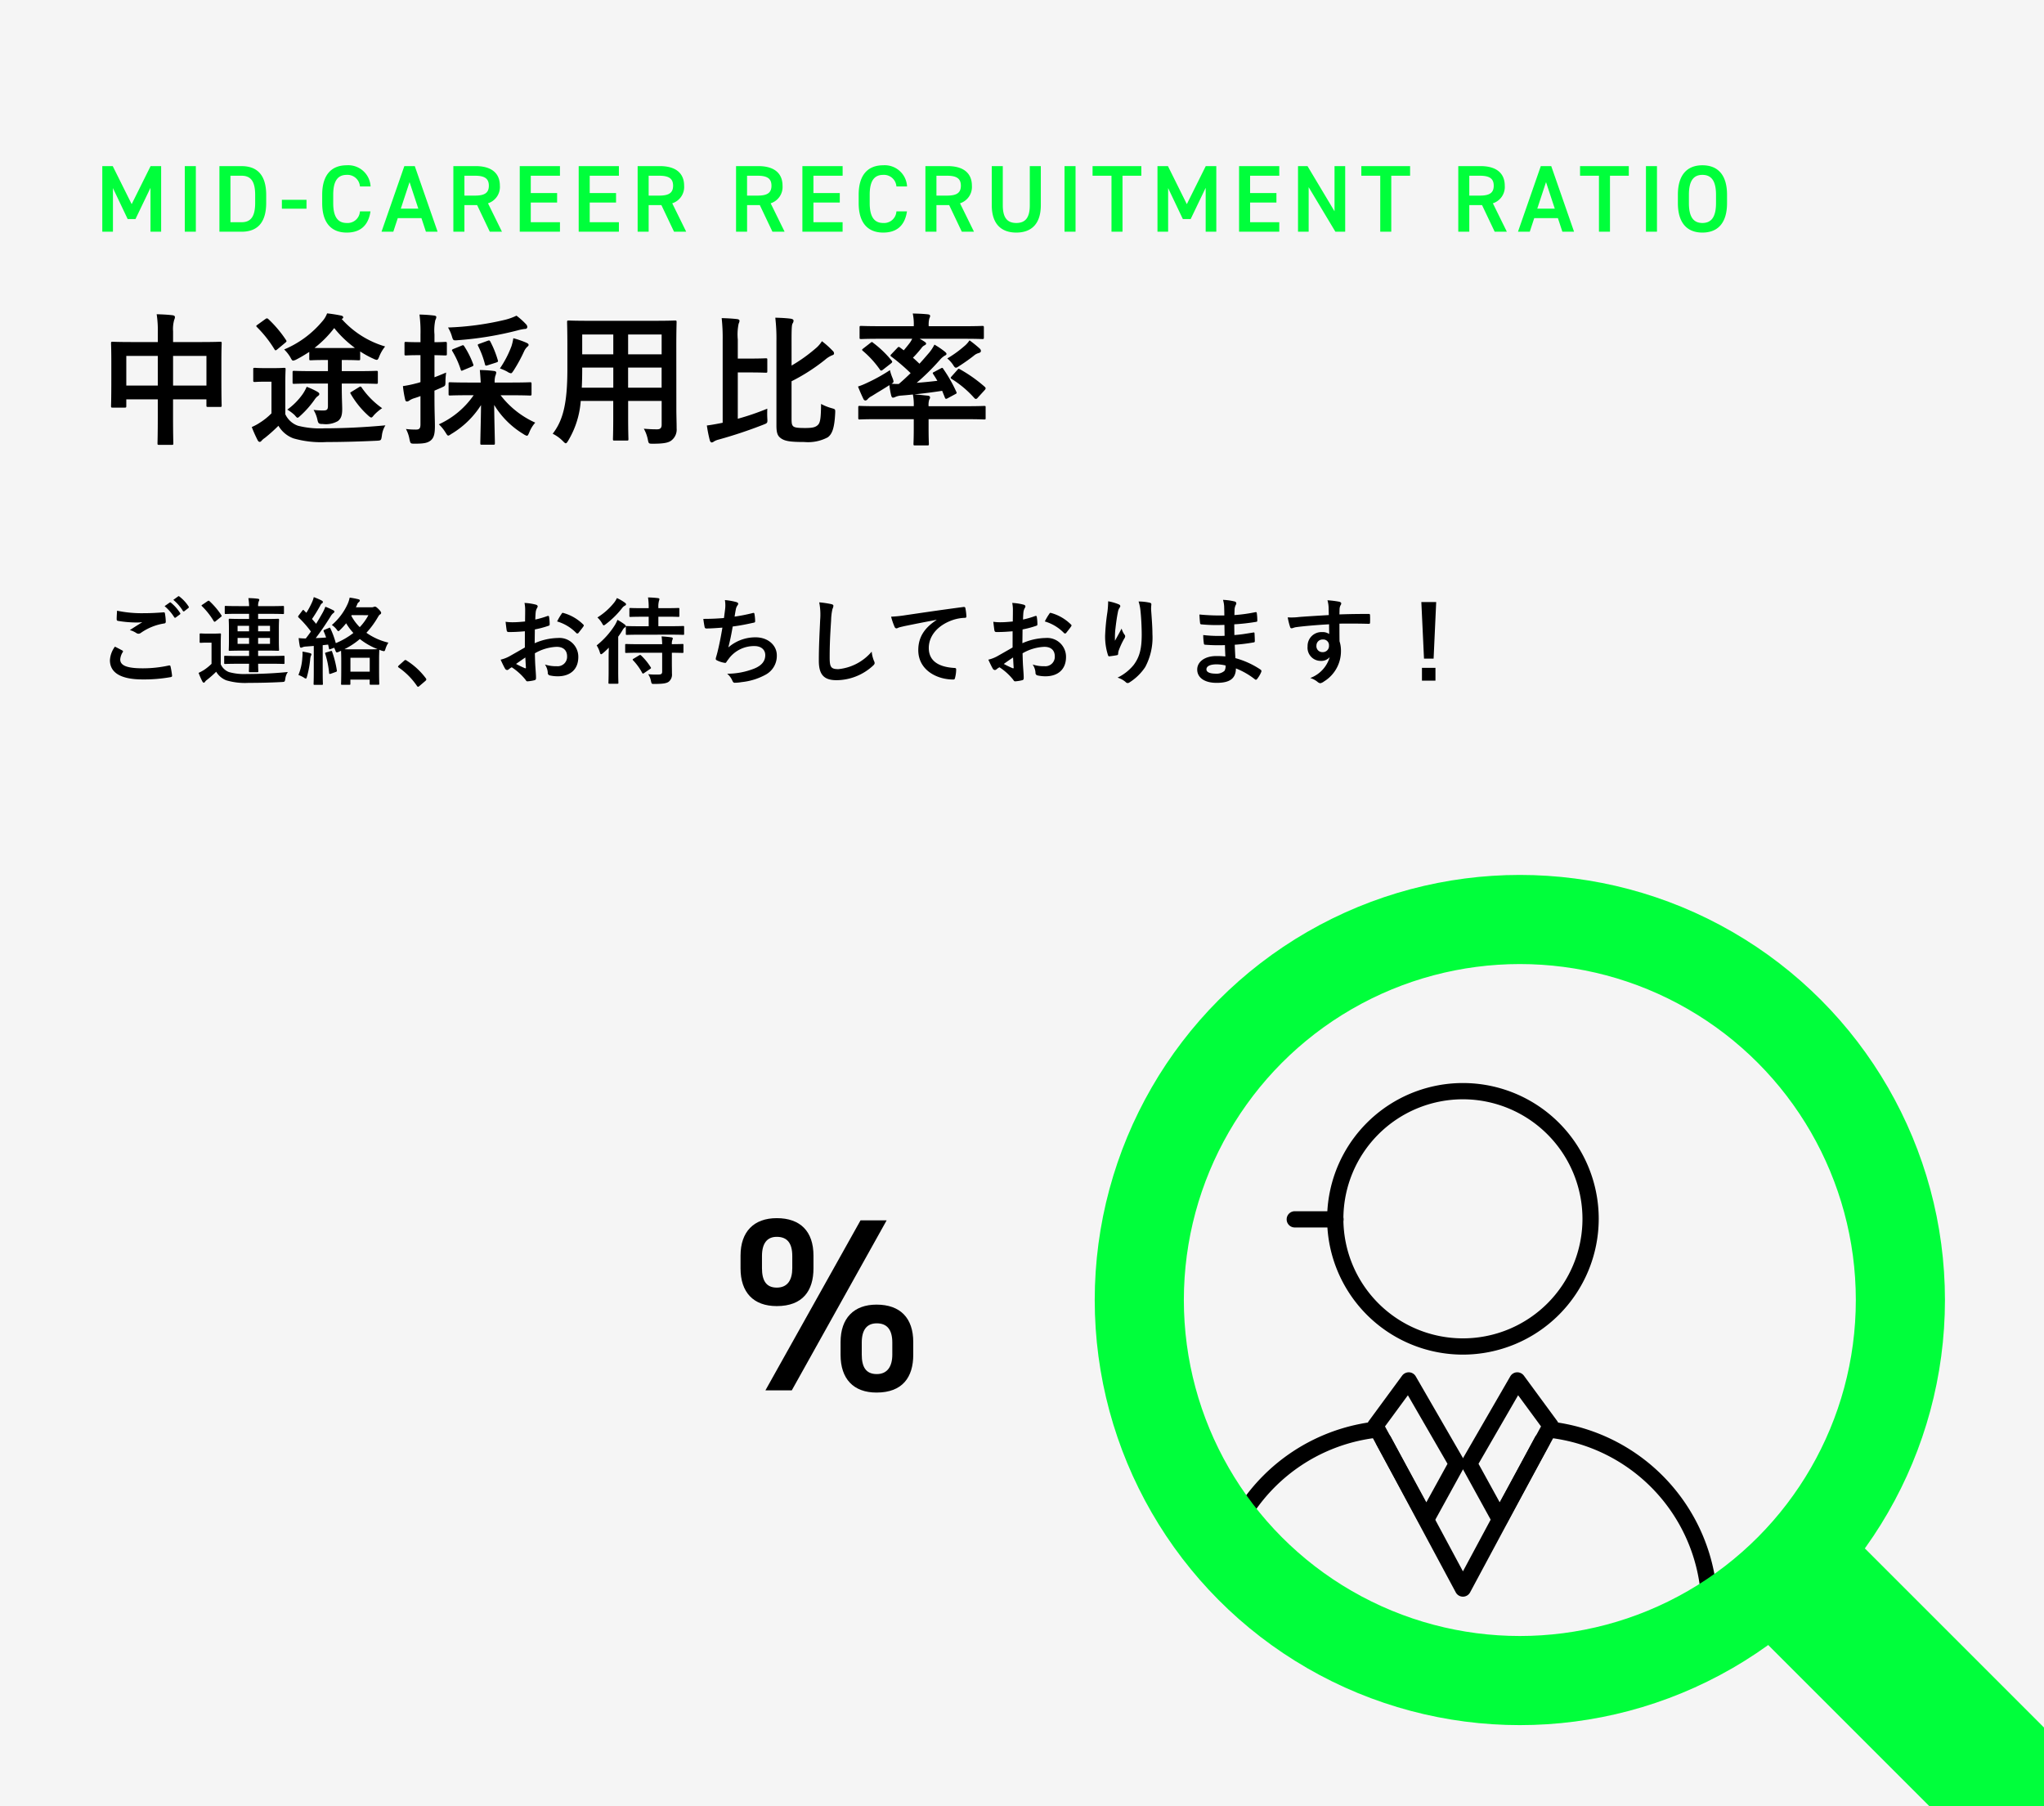 <svg xmlns="http://www.w3.org/2000/svg" xmlns:xlink="http://www.w3.org/1999/xlink" width="344" height="304" viewBox="0 0 344 304">
  <defs>
    <clipPath id="clip-path">
      <path id="Path_111479" data-name="Path 111479" d="M188.471,290.413A63.229,63.229,0,1,0,251.7,227.184a63.229,63.229,0,0,0-63.228,63.229" fill="none"/>
    </clipPath>
    <clipPath id="clip-path-2">
      <path id="Path_111481" data-name="Path 111481" d="M255.584,309.028v44.5A62.91,62.91,0,0,0,290.2,340.576V309.028Z" fill="none"/>
    </clipPath>
    <clipPath id="clip-path-3">
      <path id="Path_111483" data-name="Path 111483" d="M190.523,306.451a63.379,63.379,0,0,0,37.9,42.77v-42.77Z" fill="none"/>
    </clipPath>
    <clipPath id="clip-path-4">
      <rect id="Rectangle_45156" data-name="Rectangle 45156" width="161.178" height="157.5" transform="translate(178.822 218.5)" fill="none"/>
    </clipPath>
  </defs>
  <g id="sp-img4" transform="translate(-16 -2927)">
    <path id="Path_115280" data-name="Path 115280" d="M0,0H344V304H0Z" transform="translate(16 2927)" fill="#f5f5f5"/>
    <path id="Path_122398" data-name="Path 122398" d="M10.56,5.568H6.216c-2.3,0-3.1-.048-3.264-.048-.24,0-.264.024-.264.264,0,.144.048.912.048,3.36v2.472c0,3.84-.048,4.56-.048,4.7,0,.264.024.288.264.288h2.04c.24,0,.264-.024.264-.288v-1.1h5.3v3c0,2.832-.048,4.248-.048,4.392,0,.24.024.264.264.264h2.136c.24,0,.264-.024.264-.264,0-.12-.048-1.584-.048-4.44V15.216h5.616v1.008c0,.24.024.264.264.264h2.04c.24,0,.264-.024.264-.264,0-.144-.048-.84-.048-4.68V8.76c0-2.088.048-2.832.048-2.976,0-.24-.024-.264-.264-.264-.168,0-.96.048-3.264.048H13.128v-1.8a5.713,5.713,0,0,1,.192-1.944,1.092,1.092,0,0,0,.12-.48c0-.168-.192-.264-.408-.288-.816-.1-1.776-.144-2.664-.168A17.98,17.98,0,0,1,10.56,3.96ZM18.744,7.9v4.992H13.128V7.9ZM5.256,7.9h5.3v4.992h-5.3Zm33.936,4.656V16.32c0,.624-.168.768-.84.768a14.454,14.454,0,0,1-1.584-.1,5.386,5.386,0,0,1,.648,1.632c.144.672.24.744.936.744a4.075,4.075,0,0,0,2.52-.5c.5-.408.72-.888.72-2.016,0-.648-.072-1.992-.072-3.552v-.744h2.544c2.3,0,3.12.048,3.264.048.24,0,.264-.024.264-.264V10.68c0-.24-.024-.264-.264-.264-.144,0-.96.048-3.264.048H41.52V8.592h.36c1.728,0,2.3.048,2.448.048.264,0,.288-.024.288-.264V7.152A15.9,15.9,0,0,0,46.9,8.4a1.516,1.516,0,0,0,.5.168c.168,0,.264-.144.432-.576a6.4,6.4,0,0,1,.984-1.68A15.726,15.726,0,0,1,41.5,1.68c.192-.072.264-.144.264-.264s-.1-.24-.288-.288A23.311,23.311,0,0,0,39.048.744a4.043,4.043,0,0,1-.792,1.32,16.874,16.874,0,0,1-6.432,4.752,6.287,6.287,0,0,1,1.032,1.3c.216.408.312.576.48.576a1.65,1.65,0,0,0,.552-.192c.792-.408,1.488-.84,2.16-1.272V8.376c0,.24.024.264.264.264.12,0,.6-.048,2.352-.048h.528v1.872H36.744c-2.3,0-3.1-.048-3.24-.048-.24,0-.264.024-.264.264v1.656c0,.24.024.264.264.264.144,0,.936-.048,3.24-.048ZM38.76,6.576c-.888,0-1.44,0-1.824-.024a18.171,18.171,0,0,0,3.312-3.336,18.3,18.3,0,0,0,3.48,3.336c-.36.024-.96.024-1.848.024ZM32.016,12.5c0-1.488.048-2.184.048-2.328,0-.24-.024-.264-.264-.264-.12,0-.5.048-1.776.048H28.608c-1.248,0-1.584-.048-1.7-.048-.264,0-.288.024-.288.264V12c0,.264.024.288.288.288.12,0,.456-.048,1.7-.048h1.08v5.328a10.624,10.624,0,0,1-1.9,1.536,8.532,8.532,0,0,1-1.416.768,22.087,22.087,0,0,0,.984,2.208c.1.192.216.288.336.288.168,0,.216-.072.312-.168a2.573,2.573,0,0,1,.576-.5,27.847,27.847,0,0,0,2.28-2.04,4.893,4.893,0,0,0,2.5,2.112,16.734,16.734,0,0,0,5.616.624c2.5,0,5.352-.072,8.4-.216.768-.048.768-.048.888-.816a4.114,4.114,0,0,1,.6-1.776c-3.6.336-7.176.5-10.272.5a15.141,15.141,0,0,1-4.44-.432,3.69,3.69,0,0,1-2.136-1.944ZM27.36,2.64c-.264.168-.288.24-.12.408a19.754,19.754,0,0,1,2.952,3.744c.072.12.12.168.192.168s.144-.048.264-.144l1.3-1.08c.288-.24.336-.288.192-.5A19.749,19.749,0,0,0,29.16,1.7c-.168-.144-.264-.168-.5,0ZM43.224,13.9c-.288.168-.336.168-.192.408a14.956,14.956,0,0,0,2.9,3.6c.264.24.432.36.552.36.144,0,.24-.144.48-.432A7.982,7.982,0,0,1,48.312,16.7a13.81,13.81,0,0,1-3.432-3.456c-.144-.216-.192-.24-.48-.072ZM35.616,13.1a7.184,7.184,0,0,1-.672,1.224,11.121,11.121,0,0,1-2.592,2.616,7.37,7.37,0,0,1,1.224.912c.264.312.384.456.5.456s.264-.144.552-.408a16.223,16.223,0,0,0,2.3-2.616,2.573,2.573,0,0,1,.5-.576c.192-.12.312-.24.312-.384,0-.168-.12-.264-.36-.408A12.457,12.457,0,0,0,35.616,13.1Zm28.1,1.416a14.355,14.355,0,0,1-5.856,4.9,6.735,6.735,0,0,1,1.1,1.344c.24.384.336.552.48.552.12,0,.264-.1.5-.264a15.021,15.021,0,0,0,5.016-4.872c-.024,2.472-.12,5.784-.12,6.408,0,.24.024.264.264.264h1.9c.264,0,.288-.024.288-.264,0-.624-.1-3.984-.12-6.432a14.549,14.549,0,0,0,4.92,4.9,1.729,1.729,0,0,0,.576.288c.168,0,.24-.168.408-.552a5.538,5.538,0,0,1,1.008-1.656,15.263,15.263,0,0,1-5.832-4.608h1.68c2.3,0,3.1.048,3.24.048.264,0,.288-.024.288-.264V12.6c0-.24-.024-.264-.288-.264-.144,0-.936.048-3.24.048H67.248a4.01,4.01,0,0,1,.1-1.08,2.466,2.466,0,0,0,.168-.6c0-.12-.12-.24-.36-.264-.816-.1-1.512-.144-2.4-.168.072.84.12,1.512.144,2.112H63c-2.3,0-3.1-.048-3.24-.048-.24,0-.264.024-.264.264v1.7c0,.24.024.264.264.264.144,0,.936-.048,3.24-.048Zm-6.6-.768,1.152-.5c.672-.312.7-.264.7-1.056a11.647,11.647,0,0,1,.12-1.488c-.648.264-1.32.552-1.968.792V7.776c1.248.024,1.656.048,1.8.048.264,0,.288-.024.288-.264V5.832c0-.264-.024-.288-.288-.288-.144,0-.552.048-1.8.048V4.3a8.231,8.231,0,0,1,.144-2.424,1.245,1.245,0,0,0,.168-.528c0-.12-.144-.216-.384-.24-.816-.1-1.56-.144-2.448-.168a23.145,23.145,0,0,1,.168,3.408V5.592H54.5c-1.56,0-2.04-.048-2.184-.048-.216,0-.24.024-.24.288V7.56c0,.24.024.264.24.264.144,0,.624-.048,2.184-.048h.264v4.536a6.1,6.1,0,0,1-.744.216,19.127,19.127,0,0,1-2.208.456,17.69,17.69,0,0,0,.384,2.3q.072.288.288.288a.68.68,0,0,0,.384-.144,2.89,2.89,0,0,1,.864-.408c.312-.1.672-.216,1.032-.36v4.728c0,.7-.168.912-.744.912a12.789,12.789,0,0,1-1.7-.1,5.686,5.686,0,0,1,.6,1.752c.168.72.168.72.912.72,1.512,0,2.112-.12,2.64-.528.528-.432.72-1.056.72-2.4,0-1.176-.072-2.5-.072-4.776ZM70.92,1.128a9.575,9.575,0,0,1-1.944.7A48.049,48.049,0,0,1,59.4,3.12a6.388,6.388,0,0,1,.648,1.464c.216.72.216.744,1.008.672A56.658,56.658,0,0,0,71.136,3.6a7.257,7.257,0,0,1,1.224-.24.339.339,0,0,0,.384-.312.679.679,0,0,0-.216-.48A12.282,12.282,0,0,0,70.92,1.128Zm-2.784,8.88a8.718,8.718,0,0,1,1.248.552,1.437,1.437,0,0,0,.6.264c.144,0,.24-.144.48-.5a25.613,25.613,0,0,0,1.728-3.168,2.452,2.452,0,0,1,.552-.792c.168-.144.216-.168.216-.336,0-.144-.144-.24-.408-.36a15,15,0,0,0-2.16-.744,8.691,8.691,0,0,1-.312,1.344A17.51,17.51,0,0,1,68.136,10.008Zm-7.8-3.288c-.288.12-.336.192-.192.408A14.5,14.5,0,0,1,61.536,10.2c.072.24.144.24.432.1L63.36,9.72c.36-.144.36-.216.264-.456a14.373,14.373,0,0,0-1.488-2.976c-.144-.24-.216-.216-.48-.1ZM64.7,5.856c-.312.1-.336.144-.24.36a15.066,15.066,0,0,1,1.152,3.072c.072.288.144.288.456.192l1.416-.456c.336-.12.384-.168.288-.432a16.7,16.7,0,0,0-1.248-3.1c-.144-.216-.168-.24-.5-.12Zm33.12.312c0-2.5.048-3.792.048-3.936,0-.264-.024-.288-.264-.288-.168,0-.984.048-3.312.048H83.016c-2.3,0-3.144-.048-3.288-.048-.264,0-.288.024-.288.288,0,.144.048,1.44.048,3.936V10.1c0,5.784-.72,8.64-2.472,10.9a6.294,6.294,0,0,1,1.7,1.224c.264.264.384.384.5.384s.24-.144.432-.48a15.09,15.09,0,0,0,2.088-6.648h5.472v2.856c0,2.328-.048,3.384-.048,3.552,0,.24.024.264.264.264H89.5c.24,0,.264-.024.264-.264,0-.144-.048-1.224-.048-3.552V15.48h5.64v3.984c0,.552-.216.792-.768.792-.792,0-1.248-.024-2.232-.1a6.178,6.178,0,0,1,.672,1.824c.144.7.144.7.888.7,1.992,0,2.712-.216,3.168-.624a2.3,2.3,0,0,0,.792-1.944c0-.984-.048-2.208-.048-3.312Zm-8.112,7.08V9.864h5.64v3.384ZM95.352,4.3V7.632h-5.64V4.3Zm-13.44,8.952c.048-.936.072-1.968.072-3.12V9.864h5.232v3.384Zm.072-5.616V4.3h5.232V7.632Zm35.232-2.376c0-2.088.048-2.592.168-2.808a.876.876,0,0,0,.168-.48c0-.192-.192-.288-.48-.336-.768-.1-1.68-.144-2.592-.168a30.192,30.192,0,0,1,.192,3.96V19.656c0,1.392.288,1.776.792,2.136.672.456,1.56.6,3.912.6a7.044,7.044,0,0,0,3.936-.792c.744-.552,1.128-1.56,1.248-4.08.024-.648.024-.648-.576-.816a8.507,8.507,0,0,1-1.8-.72c-.024,2.328-.12,3.168-.552,3.552-.408.384-.912.5-2.136.5-1.248,0-1.7-.072-1.968-.264-.264-.24-.312-.48-.312-1.416V12.168a32.108,32.108,0,0,0,5.616-3.6,4.469,4.469,0,0,1,1.2-.768c.192-.048.336-.144.336-.312a.572.572,0,0,0-.216-.432,14.961,14.961,0,0,0-1.824-1.632,4.919,4.919,0,0,1-1.1,1.248,26.764,26.764,0,0,1-4.008,2.856Zm-9.048,5.424h1.872c2.04,0,2.688.048,2.832.048.24,0,.264-.024.264-.264V8.544c0-.216-.024-.24-.264-.24-.144,0-.792.048-2.832.048h-1.872V5.136a8.927,8.927,0,0,1,.144-2.664,1.125,1.125,0,0,0,.144-.5c0-.12-.144-.24-.384-.264-.816-.1-1.752-.144-2.616-.168a30.244,30.244,0,0,1,.168,3.648V19.152l-.5.1c-.768.144-1.392.264-2.16.36a22.261,22.261,0,0,0,.5,2.52c.072.192.168.336.312.336a.679.679,0,0,0,.384-.168,2.83,2.83,0,0,1,.768-.312,77.5,77.5,0,0,0,7.56-2.52c.672-.264.7-.264.648-1.08-.024-.5-.024-1.08,0-1.608a43.825,43.825,0,0,1-4.968,1.7ZM137.52,5.016a4.8,4.8,0,0,1-.36.624c-.336.456-.7.888-1.056,1.32l-.648-.48c-.192-.144-.264-.12-.48.12l-.984,1.032c-.1.1-.12.144-.12.216,0,.048.048.12.168.192a33.819,33.819,0,0,1,3.216,2.76c-.648.624-1.3,1.248-1.992,1.824-.432.024-.816-.024-1.224-.024.24-.168.336-.24.336-.408a2.521,2.521,0,0,0-.168-.576,7.616,7.616,0,0,1-.432-1.32,29,29,0,0,1-3.792,2.112,12.7,12.7,0,0,1-1.584.648c.264.672.624,1.512.936,2.136a.368.368,0,0,0,.336.216.569.569,0,0,0,.36-.24,2.323,2.323,0,0,1,.72-.528c1.056-.672,1.992-1.2,2.928-1.824a13.007,13.007,0,0,0,.312,1.776c.072.216.144.336.288.336a.89.89,0,0,0,.36-.1,2.977,2.977,0,0,1,.864-.24c.72-.048,1.416-.12,2.136-.192a9.019,9.019,0,0,1,.144,1.968h-6.1c-2.136,0-2.856-.048-3-.048-.216,0-.24.024-.24.264v1.752c0,.24.024.264.24.264.144,0,.864-.048,3-.048h6.1V20.16c0,1.632-.048,2.4-.048,2.544,0,.24.024.264.264.264h2.064c.24,0,.264-.024.264-.264,0-.144-.048-.912-.048-2.544V18.552h6.36c2.136,0,2.856.048,3,.048.24,0,.24-.024.24-.264V16.584c0-.24,0-.264-.24-.264-.144,0-.864.048-3,.048h-6.36a2.993,2.993,0,0,1,.1-1.08c.1-.192.144-.24.144-.408s-.144-.264-.36-.288c-.768-.072-1.512-.168-2.3-.216,1.464-.144,2.976-.336,4.7-.6l.432,1.08c.1.288.192.336.456.192l1.3-.7c.288-.144.288-.192.192-.408a23.816,23.816,0,0,0-2.184-3.84c-.12-.192-.144-.24-.384-.12l-1.128.6c-.312.144-.312.192-.192.384.24.36.48.744.7,1.128-1.248.144-2.4.264-3.48.336a38.74,38.74,0,0,0,3.864-3.816,3.53,3.53,0,0,1,.84-.744c.168-.072.312-.168.312-.288s-.048-.192-.264-.384A13.831,13.831,0,0,0,141.264,6a7.222,7.222,0,0,1-.936,1.416c-.48.552-1.008,1.176-1.584,1.8-.336-.312-.7-.672-1.1-1.008A18.119,18.119,0,0,0,139.1,6.552a1.307,1.307,0,0,1,.5-.432c.144-.072.264-.168.264-.264,0-.144-.072-.216-.288-.36-.24-.168-.5-.312-.792-.48h7.464c2.184,0,2.9.048,3.048.048.264,0,.288-.024.288-.264V3.144c0-.264-.024-.288-.288-.288-.144,0-.864.048-3.048.048H140.3a4.419,4.419,0,0,1,.1-1.3,1.3,1.3,0,0,0,.144-.432c0-.144-.144-.24-.36-.264-.864-.1-1.68-.12-2.568-.144a8.7,8.7,0,0,1,.168,2.136H132c-2.184,0-2.9-.048-3.072-.048-.24,0-.264.024-.264.288V4.8c0,.24.024.264.264.264.168,0,.888-.048,3.072-.048Zm6.648,6.312c-.1.12-.168.192-.168.264s.072.12.168.192a17.282,17.282,0,0,1,3.792,3.192c.12.12.192.168.264.168a.413.413,0,0,0,.312-.192l1.224-1.344a.41.41,0,0,0,.12-.264c0-.072-.048-.12-.12-.216a24.228,24.228,0,0,0-4.2-2.976c-.216-.12-.264-.12-.432.1Zm3-6.048a4.245,4.245,0,0,1-.912,1.008,18.921,18.921,0,0,1-2.832,2.04,5.146,5.146,0,0,1,.96,1.056c.216.36.336.5.5.5.144,0,.312-.12.6-.312.864-.552,1.7-1.152,2.4-1.7a2.082,2.082,0,0,1,.84-.456c.216-.048.36-.192.36-.312a.536.536,0,0,0-.192-.432A19.9,19.9,0,0,0,147.168,5.28Zm-17.88,1.368c-.24.192-.264.24-.072.408a16.279,16.279,0,0,1,2.9,3.192c.12.168.24.168.48-.024l1.32-1.032c.288-.216.288-.312.144-.5a17.509,17.509,0,0,0-3.12-3c-.168-.168-.216-.168-.456.024Z" transform="translate(32 2979)"/>
    <path id="Path_122397" data-name="Path 122397" d="M2.976-11.04H1.216V0H3.008V-7.344l2.48,5.216H6.8L9.328-7.392V0H11.12V-11.04H9.344L6.16-4.64Zm13.984,0H15.1V0H16.96ZM24.656,0C27.136,0,28.8-1.328,28.8-4.864V-6.176c0-3.536-1.664-4.864-4.144-4.864H20.928V0Zm0-1.6H22.784V-9.424h1.872c1.584,0,2.288.976,2.288,3.248v1.312C26.944-2.592,26.24-1.6,24.656-1.6ZM31.44-3.872h4.144v-1.5H31.44ZM46.368-7.616a3.762,3.762,0,0,0-4.016-3.568c-2.464,0-4.128,1.488-4.128,4.96v1.408c0,3.472,1.664,4.96,4.128,4.96,2.192,0,3.632-1.088,4-3.568H44.576a2.073,2.073,0,0,1-2.224,1.952c-1.472,0-2.272-.992-2.272-3.344V-6.224c0-2.384.8-3.344,2.272-3.344a2.1,2.1,0,0,1,2.224,1.952ZM50.192,0l.752-2.288h3.984L55.68,0h1.968l-3.84-11.04h-1.76L48.208,0Zm2.736-8.352L54.4-3.888H51.456ZM68.48,0,66.128-4.784a2.883,2.883,0,0,0,2-2.96c0-2.192-1.52-3.3-4.064-3.3H60.3V0H62.16V-4.48H64.3L66.432,0ZM62.16-6.08V-9.424h1.776c1.568,0,2.336.432,2.336,1.68S65.5-6.08,63.936-6.08Zm9.312-4.96V0H78.24V-1.6H73.328V-4.912H77.76v-1.6H73.328V-9.424H78.24V-11.04Zm9.92,0V0H88.16V-1.6H83.248V-4.912H87.68v-1.6H83.248V-9.424H88.16V-11.04ZM99.488,0,97.136-4.784a2.883,2.883,0,0,0,2-2.96c0-2.192-1.52-3.3-4.064-3.3h-3.76V0h1.856V-4.48h2.144L97.44,0Zm-6.32-6.08V-9.424h1.776c1.568,0,2.336.432,2.336,1.68S96.512-6.08,94.944-6.08ZM116.048,0,113.7-4.784a2.883,2.883,0,0,0,2-2.96c0-2.192-1.52-3.3-4.064-3.3h-3.76V0h1.856V-4.48h2.144L114,0Zm-6.32-6.08V-9.424H111.5c1.568,0,2.336.432,2.336,1.68S113.072-6.08,111.5-6.08Zm9.312-4.96V0h6.768V-1.6H120.9V-4.912h4.432v-1.6H120.9V-9.424h4.912V-11.04Zm17.616,3.424a3.762,3.762,0,0,0-4.016-3.568c-2.464,0-4.128,1.488-4.128,4.96v1.408c0,3.472,1.664,4.96,4.128,4.96,2.192,0,3.632-1.088,4-3.568h-1.776a2.073,2.073,0,0,1-2.224,1.952c-1.472,0-2.272-.992-2.272-3.344V-6.224c0-2.384.8-3.344,2.272-3.344a2.1,2.1,0,0,1,2.224,1.952ZM147.92,0l-2.352-4.784a2.883,2.883,0,0,0,2-2.96c0-2.192-1.52-3.3-4.064-3.3h-3.76V0H141.6V-4.48h2.144L145.872,0ZM141.6-6.08V-9.424h1.776c1.568,0,2.336.432,2.336,1.68s-.768,1.664-2.336,1.664Zm15.712-4.96v6.576c0,2.112-.752,2.992-2.272,2.992s-2.272-.88-2.272-2.992V-11.04h-1.856v6.576c0,3.248,1.68,4.608,4.128,4.608s4.128-1.36,4.128-4.624v-6.56Zm7.7,0h-1.856V0h1.856Zm2.864,0v1.616h3.184V0h1.856V-9.424h3.168V-11.04Zm12.688,0H178.8V0h1.792V-7.344l2.48,5.216h1.312l2.528-5.264V0H188.7V-11.04h-1.776l-3.184,6.4Zm11.968,0V0H199.3V-1.6h-4.912V-4.912h4.432v-1.6h-4.432V-9.424H199.3V-11.04Zm16.064,0v7.6l-4.544-7.6h-1.6V0h1.792V-7.5l4.5,7.5h1.648V-11.04Zm4.512,0v1.616h3.184V0h1.856V-9.424h3.168V-11.04ZM237.6,0l-2.352-4.784a2.883,2.883,0,0,0,2-2.96c0-2.192-1.52-3.3-4.064-3.3h-3.76V0h1.856V-4.48h2.144L235.552,0Zm-6.32-6.08V-9.424h1.776c1.568,0,2.336.432,2.336,1.68s-.768,1.664-2.336,1.664ZM241.456,0l.752-2.288h3.984L246.944,0h1.968l-3.84-11.04h-1.76L239.472,0Zm2.736-8.352,1.472,4.464H242.72Zm5.728-2.688v1.616H253.1V0h1.856V-9.424h3.168V-11.04Zm12.944,0h-1.856V0h1.856Zm11.792,6.224V-6.224c0-3.472-1.664-4.96-4.144-4.96-2.464,0-4.128,1.488-4.128,4.96v1.408c0,3.472,1.664,4.96,4.128,4.96C272.992.144,274.656-1.344,274.656-4.816ZM268.24-6.224c0-2.384.8-3.344,2.272-3.344s2.288.96,2.288,3.344v1.408c0,2.384-.816,3.344-2.288,3.344s-2.272-.96-2.272-3.344Z" transform="translate(32 2966)" fill="#00ff3b"/>
    <path id="Path_122396" data-name="Path 122396" d="M3.344-5.168A4.222,4.222,0,0,0,2.5-2.88C2.5-.8,4.3.352,8,.352a25.4,25.4,0,0,0,4.688-.384c.192-.032.288-.1.272-.24A13.378,13.378,0,0,0,12.7-1.84c-.032-.144-.112-.192-.336-.144a20.355,20.355,0,0,1-4.336.464c-2.752,0-3.792-.5-3.792-1.5A2.629,2.629,0,0,1,4.656-4.24c.08-.128.064-.208-.08-.288C4.16-4.752,3.76-4.96,3.344-5.168ZM3.7-11.216c-.032.576-.064,1.04-.064,1.424,0,.192.064.256.208.288a19.145,19.145,0,0,0,2.944.272A9.77,9.77,0,0,0,7.952-9.28c-.56.336-1.264.784-2.1,1.328a3.823,3.823,0,0,1,1.12.512.672.672,0,0,0,.336.1.682.682,0,0,0,.4-.144,9.322,9.322,0,0,1,3.92-1.584c.192-.016.272-.112.272-.336a9.339,9.339,0,0,0-.144-1.36c-.016-.128-.08-.192-.24-.176-1.024.08-2.16.144-3.328.144A20.185,20.185,0,0,1,3.7-11.216Zm8-.768a7.939,7.939,0,0,1,1.616,1.856.167.167,0,0,0,.272.048l.672-.5a.161.161,0,0,0,.048-.256,7.364,7.364,0,0,0-1.52-1.712c-.1-.08-.16-.1-.24-.032Zm1.472-1.056a7.569,7.569,0,0,1,1.6,1.84.164.164,0,0,0,.272.048l.64-.5a.185.185,0,0,0,.048-.288,6.682,6.682,0,0,0-1.52-1.648c-.1-.08-.144-.1-.24-.032ZM25.92-2.288c-.016.832-.032,1.168-.032,1.248,0,.144.032.176.176.176H27.3c.144,0,.176-.032.176-.176,0-.08-.032-.416-.032-1.248H29.5c1.568,0,2.112.032,2.208.032.16,0,.176-.016.176-.176V-3.456c0-.16-.016-.176-.176-.176-.1,0-.64.032-2.208.032H27.44v-.9h1.248c1.472,0,1.984.032,2.1.032.16,0,.176-.016.176-.176,0-.1-.032-.5-.032-1.44V-8.224c0-.944.032-1.344.032-1.44,0-.176-.016-.192-.176-.192-.112,0-.624.032-2.1.032H27.44v-.864h1.984c1.552,0,2.1.032,2.192.032.16,0,.176-.016.176-.176V-11.84c0-.16-.016-.176-.176-.176-.1,0-.64.032-2.192.032H27.44a2.032,2.032,0,0,1,.1-.784.863.863,0,0,0,.1-.288c0-.1-.1-.16-.256-.176a12.576,12.576,0,0,0-1.584-.1,9.352,9.352,0,0,1,.128,1.344H24.176c-1.552,0-2.08-.032-2.176-.032-.16,0-.176.016-.176.176v1.008c0,.16.016.176.176.176.1,0,.624-.032,2.176-.032H25.92v.864H24.768c-1.472,0-2-.032-2.112-.032-.144,0-.16.016-.16.192,0,.1.032.5.032,1.44V-6.08c0,.944-.032,1.344-.032,1.44,0,.16.016.176.16.176.112,0,.64-.032,2.112-.032H25.92v.9H24.112c-1.552,0-2.1-.032-2.192-.032-.176,0-.192.016-.192.176v1.024c0,.16.016.176.192.176.1,0,.64-.032,2.192-.032Zm3.52-3.344h-2V-6.64h2Zm-5.456,0V-6.64H25.92v1.008Zm5.456-3.04v.928h-2v-.928Zm-5.456.928v-.928H25.92v.928Zm-2.832,2.08c0-.992.032-1.456.032-1.552,0-.16-.016-.176-.176-.176-.08,0-.336.032-1.168.032h-.912c-.832,0-1.056-.032-1.136-.032-.176,0-.192.016-.192.176V-6c0,.176.016.192.192.192.08,0,.3-.032,1.136-.032H19.6v3.568a8.736,8.736,0,0,1-1.232,1.008,8.379,8.379,0,0,1-.944.512A12.5,12.5,0,0,0,18.048.672c.064.112.144.224.24.224a.266.266,0,0,0,.224-.16A1.428,1.428,0,0,1,18.864.4a17.84,17.84,0,0,0,1.52-1.344A3.407,3.407,0,0,0,22.08.5a11.075,11.075,0,0,0,3.744.432c1.616,0,3.536-.032,5.6-.144.512-.032.5-.032.592-.544A2.485,2.485,0,0,1,32.448-.9c-2.384.24-4.816.336-6.88.336a9.539,9.539,0,0,1-3.024-.32,2.484,2.484,0,0,1-1.392-1.312ZM18.08-12.24c-.192.112-.208.16-.08.272a12.443,12.443,0,0,1,1.968,2.5c.048.08.1.112.144.112a.352.352,0,0,0,.192-.1l.864-.7c.16-.128.176-.16.1-.288a12.806,12.806,0,0,0-2.016-2.384c-.112-.1-.16-.1-.336.016ZM38.64-8.016c-.192.08-.224.128-.16.272.144.336.288.688.4,1.04-.592.048-1.168.08-1.744.1.768-.992,1.616-2.24,2.464-3.584a2.09,2.09,0,0,1,.5-.624c.128-.08.176-.144.176-.256,0-.1-.048-.144-.192-.224a11.127,11.127,0,0,0-1.328-.592A7.143,7.143,0,0,1,38.3-10.88q-.528.936-1.1,1.872c-.224-.288-.464-.544-.688-.816A25.678,25.678,0,0,0,37.9-12.08a.87.87,0,0,1,.3-.384.247.247,0,0,0,.144-.208c0-.1-.064-.176-.208-.256a11.414,11.414,0,0,0-1.328-.576,4.422,4.422,0,0,1-.288.848,13.693,13.693,0,0,1-.96,1.792c-.128-.128-.272-.256-.4-.4-.112-.128-.16-.112-.288.048l-.592.784c-.064.1-.112.144-.112.208a.216.216,0,0,0,.08.144,18.217,18.217,0,0,1,2.08,2.368c-.272.384-.56.784-.864,1.168a10.606,10.606,0,0,1-1.2-.064c.048.512.112.944.192,1.36.032.16.1.256.192.256a.452.452,0,0,0,.24-.064,1.652,1.652,0,0,1,.608-.128l1.312-.1v4.272c0,1.472-.032,2-.032,2.1,0,.16.016.176.176.176h1.216c.16,0,.176-.016.176-.176,0-.08-.032-.624-.032-2.1v-4.4l.912-.1.144.64c.016.192.048.192.272.112l.608-.224.16.368c.112.3.16.416.288.416a.922.922,0,0,0,.352-.112l.352-.16c0,.208.032.688.032,1.664v1.232c0,2.192-.032,2.56-.032,2.656,0,.16.016.176.176.176h1.2c.176,0,.192-.016.192-.176v-.7h3.248v.688c0,.16.016.176.192.176h1.232c.176,0,.192-.016.192-.176,0-.08-.032-.448-.032-2.64V-2.992c0-1.04.032-1.472.032-1.584V-4.64a3.692,3.692,0,0,0,.448.16c.448.128.464.128.608-.352a4.225,4.225,0,0,1,.48-1.008A10.651,10.651,0,0,1,45.664-7.5a14.821,14.821,0,0,0,1.92-2.608c.192-.32.256-.416.384-.48a.289.289,0,0,0,.176-.272c0-.128-.128-.32-.464-.656-.352-.336-.448-.384-.592-.384a.426.426,0,0,0-.192.048.989.989,0,0,1-.416.064H43.888c.08-.144.144-.288.208-.432a.78.78,0,0,1,.3-.448.383.383,0,0,0,.16-.256c0-.1-.048-.16-.208-.208a12.647,12.647,0,0,0-1.5-.288,5.214,5.214,0,0,1-.3.976,10.16,10.16,0,0,1-2.7,3.632,3.524,3.524,0,0,1,.768.7c.16.224.24.336.336.336.064,0,.16-.08.32-.24A10.669,10.669,0,0,0,42.256-9.1a9.841,9.841,0,0,0,1.216,1.632,12.6,12.6,0,0,1-2.96,1.712,14.235,14.235,0,0,0-.9-2.464c-.064-.16-.08-.176-.24-.1ZM42.976-3.3h3.248V-.96H42.976ZM43.36-4.72c-.688,0-1.12,0-1.392-.016A12.779,12.779,0,0,0,44.56-6.448a11.656,11.656,0,0,0,2.976,1.7c-.192.016-.656.032-1.664.032ZM46-10.464a9.064,9.064,0,0,1-1.456,2.016,7.873,7.873,0,0,1-1.424-1.92l.064-.1ZM34.224-.4a5.467,5.467,0,0,1,.88.416.994.994,0,0,0,.368.192c.1,0,.128-.128.208-.384a16.817,16.817,0,0,0,.528-2.88,2.074,2.074,0,0,1,.128-.592.431.431,0,0,0,.08-.24c0-.064-.08-.144-.256-.192-.288-.08-.768-.176-1.248-.256a7.149,7.149,0,0,1-.032,1.024A8.947,8.947,0,0,1,34.224-.4ZM38.9-4.192c-.192.064-.208.08-.16.24A15.551,15.551,0,0,1,39.392-.72c.016.16.048.176.288.112l.8-.288c.224-.08.24-.128.208-.288A17.07,17.07,0,0,0,39.9-4.3c-.048-.16-.08-.176-.272-.112ZM51.1-1.984c-.08.1-.112.144-.112.192s.048.1.144.16A11.946,11.946,0,0,1,54.16,1.424c.08.128.144.16.224.16.048,0,.112-.048.224-.144l.976-.832c.128-.112.16-.176.16-.256,0-.064-.016-.112-.112-.24a11.913,11.913,0,0,0-3.184-2.928.323.323,0,0,0-.208-.1.342.342,0,0,0-.24.128Zm21.232-3.04c-1.168.672-1.92,1.1-2.608,1.488a5.908,5.908,0,0,1-1.472.56c.24.528.56,1.2.736,1.488a.449.449,0,0,0,.352.256.4.4,0,0,0,.272-.112,2.9,2.9,0,0,1,.512-.352A9.838,9.838,0,0,1,72.4.352c.144.208.208.336.384.32A6.5,6.5,0,0,0,73.968.48c.272-.064.24-.3.24-.528,0-.368-.08-1.376-.128-2.08-.032-.7-.048-1.248-.064-1.92A7.913,7.913,0,0,1,77.68-5.136c1.12,0,1.76.576,1.76,1.616a1.588,1.588,0,0,1-1.728,1.648,5.968,5.968,0,0,1-2-.288,2.8,2.8,0,0,1,.48,1.36.429.429,0,0,0,.352.48,6.2,6.2,0,0,0,1.312.144c2.16,0,3.472-1.2,3.472-3.248a3.167,3.167,0,0,0-3.408-3.2,10.1,10.1,0,0,0-3.936.88C74-6.512,74-7.3,74.016-8.064A16.308,16.308,0,0,0,76.3-8.672c.16-.048.208-.1.208-.256a8.042,8.042,0,0,0-.1-1.248c-.016-.16-.128-.192-.272-.144a15.69,15.69,0,0,1-2.048.592c.016-.512.032-.912.08-1.328a1.958,1.958,0,0,1,.224-.624.567.567,0,0,0,.1-.256c0-.144-.128-.256-.32-.3a9.068,9.068,0,0,0-1.9-.288,5.915,5.915,0,0,1,.112,1.3c0,.688-.016,1.3-.016,1.824-.672.064-1.36.128-2.032.128a8.174,8.174,0,0,1-1.248-.08c.064.56.128,1.088.176,1.392.032.24.112.336.384.336,1.072,0,1.888-.064,2.688-.128Zm.08,1.68c.032.528.064,1.264.1,1.68.016.144-.032.16-.16.128a16.408,16.408,0,0,1-1.5-.72C71.424-2.672,71.968-3.04,72.416-3.344ZM77.76-9.408A7.386,7.386,0,0,1,81.008-7.44c.048.08.272.064.32,0,.24-.32.656-.816.864-1.136a.415.415,0,0,0,.064-.16c0-.048-.032-.1-.1-.16a7.606,7.606,0,0,0-3.392-1.952c-.112-.032-.16.016-.272.192A9.816,9.816,0,0,0,77.76-9.408ZM96.784-7.184c1.552,0,2.1.032,2.176.032.16,0,.176-.016.176-.192V-8.48c0-.144-.016-.16-.176-.16-.08,0-.624.032-2.176.032H94.8v-1.6h1.28c1.472,0,1.984.032,2.08.032.16,0,.176-.016.176-.192V-11.5c0-.16-.016-.176-.176-.176-.1,0-.608.032-2.08.032H94.8v-.112a3.734,3.734,0,0,1,.1-1.1,1.173,1.173,0,0,0,.08-.32c0-.08-.1-.144-.256-.16-.528-.064-1.04-.1-1.664-.112a10.537,10.537,0,0,1,.112,1.808h-.976c-1.488,0-1.984-.032-2.08-.032-.176,0-.192.016-.192.176v1.136c0,.176.016.192.192.192.1,0,.592-.032,2.08-.032h.976v1.6H91.68c-1.552,0-2.1-.032-2.192-.032-.144,0-.16.016-.16.16v1.136c0,.176.016.192.16.192.1,0,.64-.032,2.192-.032ZM95.44-4.144V-.96c0,.352-.16.464-.464.48a12.9,12.9,0,0,1-1.888-.048A3.075,3.075,0,0,1,93.552.608c.112.512.128.512.608.5,1.408,0,2.016-.1,2.384-.368a1.538,1.538,0,0,0,.544-1.36c0-.544-.016-1.232-.016-1.968V-4.144c1.2.016,1.68.032,1.792.032.144,0,.16-.016.16-.176V-5.44c0-.16-.016-.176-.16-.176-.112,0-.592.032-1.792.032a1.754,1.754,0,0,1,.08-.7.68.68,0,0,0,.08-.272c0-.08-.1-.16-.256-.176-.4-.064-1.056-.128-1.632-.16a12.093,12.093,0,0,1,.1,1.312H91.568c-1.552,0-2.1-.032-2.176-.032-.16,0-.176.016-.176.176v1.152c0,.16.016.176.176.176.08,0,.624-.032,2.176-.032ZM86.432-1.088C86.432.208,86.4.8,86.4.9c0,.16.016.176.176.176H87.9c.16,0,.176-.016.176-.176,0-.08-.032-.688-.032-1.984v-5.76a12.736,12.736,0,0,0,.72-1.088,1.363,1.363,0,0,1,.384-.464c.112-.08.176-.112.176-.208,0-.128-.08-.208-.224-.32A10.7,10.7,0,0,0,87.92-9.68a5.969,5.969,0,0,1-.416.848,13.641,13.641,0,0,1-3.088,3.456,4.29,4.29,0,0,1,.528,1.152c.064.224.128.336.224.336.08,0,.176-.08.336-.208a12.5,12.5,0,0,0,.96-.9c-.016.576-.032,1.216-.032,1.7Zm1.392-12.256a3.7,3.7,0,0,1-.48.784,11.048,11.048,0,0,1-2.8,2.48,4.219,4.219,0,0,1,.768.96c.144.256.208.368.3.368.064,0,.16-.064.336-.192A14.952,14.952,0,0,0,88.72-11.68a1.3,1.3,0,0,1,.48-.4c.1-.048.16-.1.16-.208,0-.128-.08-.192-.208-.288A7.433,7.433,0,0,0,87.824-13.344Zm2.8,10.208q-.144.072-.144.144a.221.221,0,0,0,.08.144,9.5,9.5,0,0,1,1.52,2.1c.048.08.08.112.128.112A.388.388,0,0,0,92.4-.72l1.008-.688c.176-.112.192-.16.1-.3A10.122,10.122,0,0,0,91.9-3.68c-.128-.112-.16-.112-.32-.032ZM105.84-9.984c-1.232.1-2.224.144-3.472.144.064.528.176,1.2.224,1.392a.273.273,0,0,0,.3.224c.816,0,1.824-.08,2.688-.144-.272,1.6-.5,2.784-.848,4.192-.064.24-.128.48-.208.752a1.092,1.092,0,0,0-.064.32c0,.144.1.208.352.32a4.5,4.5,0,0,0,1.2.352c.144.016.192-.048.3-.24.144-.208.3-.4.448-.608a5.32,5.32,0,0,1,4.208-1.984c1.216,0,1.824.688,1.824,1.52,0,1.008-.592,1.744-1.824,2.256a12.464,12.464,0,0,1-4.592.88,3.053,3.053,0,0,1,.864,1.136c.128.3.24.384.4.384A7.411,7.411,0,0,0,108.832.8a10.657,10.657,0,0,0,4.08-1.28,3.586,3.586,0,0,0,1.824-3.232c0-1.648-1.44-3.024-3.568-3.024a6.921,6.921,0,0,0-4.592,1.7c.288-1.12.512-2.192.736-3.52,1.344-.176,2.208-.352,3.584-.656.144-.032.192-.08.192-.256a7.241,7.241,0,0,0-.112-1.184c-.032-.208-.112-.224-.336-.16a29.26,29.26,0,0,1-3.008.592c.08-.56.144-.88.224-1.312a1.66,1.66,0,0,1,.272-.592.526.526,0,0,0,.112-.256c0-.128-.112-.224-.32-.288a10.472,10.472,0,0,0-1.92-.336,5.308,5.308,0,0,1,.032,1.552C105.984-11.072,105.92-10.544,105.84-9.984Zm16.032-2.64a10.638,10.638,0,0,1,.16,2.928c-.08,1.92-.224,4.224-.224,6.912,0,2.448.96,3.264,3.008,3.264a9.141,9.141,0,0,0,6.064-2.4c.256-.224.32-.352.32-.5a1.052,1.052,0,0,0-.128-.384,5.563,5.563,0,0,1-.368-1.52,8.437,8.437,0,0,1-5.6,2.944c-1.28,0-1.472-.368-1.472-1.984,0-2.1.08-3.728.24-6.192A9.59,9.59,0,0,1,124.1-11.5a1.552,1.552,0,0,0,.16-.528c0-.16-.112-.24-.384-.3A16.548,16.548,0,0,0,121.872-12.624Zm19.744,2.976c-1.936,1.264-3.072,2.8-3.072,5.072,0,3.328,3.088,4.944,5.9,4.944.192,0,.256-.1.3-.336a5.692,5.692,0,0,0,.176-1.376c0-.176-.1-.24-.352-.24-2.784-.176-4.256-1.3-4.256-3.36,0-1.92,1.36-3.792,4.08-4.72a7.139,7.139,0,0,1,1.952-.352c.208,0,.3-.048.3-.24a9.14,9.14,0,0,0-.176-1.408c-.016-.112-.1-.208-.336-.176-4.128.544-7.648,1.072-9.616,1.36a22.072,22.072,0,0,1-2.544.272,11.151,11.151,0,0,0,.592,1.728.374.374,0,0,0,.3.24.934.934,0,0,0,.352-.128c.24-.08.4-.112,1.008-.256,1.712-.352,3.424-.688,5.376-1.056Zm12.8,4.624c-1.168.672-1.92,1.1-2.608,1.488a5.908,5.908,0,0,1-1.472.56c.24.528.56,1.2.736,1.488a.449.449,0,0,0,.352.256.4.4,0,0,0,.272-.112,2.9,2.9,0,0,1,.512-.352A9.837,9.837,0,0,1,154.48.352c.144.208.208.336.384.32A6.5,6.5,0,0,0,156.048.48c.272-.064.24-.3.24-.528,0-.368-.08-1.376-.128-2.08-.032-.7-.048-1.248-.064-1.92a7.913,7.913,0,0,1,3.664-1.088c1.12,0,1.76.576,1.76,1.616a1.588,1.588,0,0,1-1.728,1.648,5.968,5.968,0,0,1-2-.288,2.8,2.8,0,0,1,.48,1.36.429.429,0,0,0,.352.48,6.2,6.2,0,0,0,1.312.144c2.16,0,3.472-1.2,3.472-3.248A3.167,3.167,0,0,0,160-6.624a10.1,10.1,0,0,0-3.936.88c.016-.768.016-1.552.032-2.32a16.308,16.308,0,0,0,2.288-.608c.16-.048.208-.1.208-.256a8.042,8.042,0,0,0-.1-1.248c-.016-.16-.128-.192-.272-.144a15.689,15.689,0,0,1-2.048.592c.016-.512.032-.912.08-1.328a1.958,1.958,0,0,1,.224-.624.567.567,0,0,0,.1-.256c0-.144-.128-.256-.32-.3a9.068,9.068,0,0,0-1.9-.288,5.916,5.916,0,0,1,.112,1.3c0,.688-.016,1.3-.016,1.824-.672.064-1.36.128-2.032.128a8.174,8.174,0,0,1-1.248-.08c.064.56.128,1.088.176,1.392.032.24.112.336.384.336,1.072,0,1.888-.064,2.688-.128Zm.08,1.68c.032.528.064,1.264.1,1.68.016.144-.032.16-.16.128a16.409,16.409,0,0,1-1.5-.72C153.5-2.672,154.048-3.04,154.5-3.344Zm5.344-6.064a7.386,7.386,0,0,1,3.248,1.968c.048.08.272.064.32,0,.24-.32.656-.816.864-1.136a.415.415,0,0,0,.064-.16c0-.048-.032-.1-.1-.16a7.606,7.606,0,0,0-3.392-1.952c-.112-.032-.16.016-.272.192A9.816,9.816,0,0,0,159.84-9.408ZM170.5-12.8a14.8,14.8,0,0,1-.128,1.824,33.821,33.821,0,0,0-.384,3.984,10.237,10.237,0,0,0,.48,3.248c.032.112.112.224.224.208.4-.048,1.088-.144,1.28-.192a.224.224,0,0,0,.208-.256,2,2,0,0,1,.08-.48,13.1,13.1,0,0,1,.944-2.048.754.754,0,0,0,.16-.4.368.368,0,0,0-.1-.256,3.317,3.317,0,0,1-.5-1.04c-.432.816-.768,1.424-1.12,2.048a16.165,16.165,0,0,1,.048-1.76c.1-.832.224-1.968.448-3.056a1.847,1.847,0,0,1,.288-.752.366.366,0,0,0,.112-.256c0-.144-.1-.24-.3-.32A8.385,8.385,0,0,0,170.5-12.8Zm5.12.032a7.664,7.664,0,0,1,.336,1.744c.112,1.024.192,2.688.192,3.824,0,2.528-.416,3.84-1.344,5.1A7.919,7.919,0,0,1,172.08.048a3.713,3.713,0,0,1,1.36.736.464.464,0,0,0,.336.176.554.554,0,0,0,.32-.112,8.817,8.817,0,0,0,2.64-2.576,10.51,10.51,0,0,0,1.216-5.552c0-1.152-.112-2.608-.224-4.128a5.662,5.662,0,0,1,.032-.736c.032-.272,0-.352-.32-.432A9.239,9.239,0,0,0,175.616-12.768ZM190.224-3.52c-.752-.064-1.136-.064-1.536-.064-1.936,0-3.2.976-3.2,2.272,0,1.328,1.184,2.24,3.264,2.24,2.192,0,3.232-.7,3.248-2.432A12.7,12.7,0,0,1,195.184.32a.245.245,0,0,0,.176.08.235.235,0,0,0,.208-.128,4.813,4.813,0,0,0,.7-1.184c.048-.192.048-.24-.112-.384a14.266,14.266,0,0,0-4.24-1.936c-.048-.736-.08-1.52-.112-2.256a28.979,28.979,0,0,0,3.136-.384c.176-.016.24-.064.24-.224,0-.48-.032-1.008-.048-1.312-.016-.144-.064-.176-.256-.128-1.152.176-1.92.336-3.136.416,0-.576-.016-1.168-.016-1.808a32.731,32.731,0,0,0,3.7-.416c.128-.016.176-.048.176-.256a8.549,8.549,0,0,0-.08-1.168c-.016-.192-.08-.24-.272-.192a26.923,26.923,0,0,1-3.5.48c.016-.48.016-.7.032-1.024a2.056,2.056,0,0,1,.24-.768.326.326,0,0,0-.176-.48,9.271,9.271,0,0,0-2.016-.288,4.6,4.6,0,0,1,.192,1.072c.016.544.032.96.032,1.552a36.581,36.581,0,0,1-4.192-.16c.032.656.064,1.04.112,1.44.016.16.1.224.272.224a26.331,26.331,0,0,0,3.824.08c.016.608.016,1.232.032,1.84a22.512,22.512,0,0,1-3.6-.128,9.547,9.547,0,0,0,.1,1.36c.016.208.08.272.256.272a28.331,28.331,0,0,0,3.3.064C190.16-4.88,190.192-4.224,190.224-3.52ZM190.256-2a1.535,1.535,0,0,1-.176.9,1.976,1.976,0,0,1-1.456.48c-1.1,0-1.584-.3-1.584-.72,0-.512.56-.848,1.728-.848A6.9,6.9,0,0,1,190.256-2Zm17.376-8.48c-1.92.112-3.984.24-4.96.32a10.553,10.553,0,0,1-1.952.064,11.212,11.212,0,0,0,.4,1.616c.048.16.112.224.272.224.144,0,.4-.144.752-.192,1.264-.176,3.52-.368,5.536-.48,0,.528.016,1.072.016,1.632a1.961,1.961,0,0,0-1.216-.32,2.331,2.331,0,0,0-2.416,2.4,2.216,2.216,0,0,0,2.224,2.448,1.847,1.847,0,0,0,1.5-.64,5.345,5.345,0,0,1-3.28,3.52,3.566,3.566,0,0,1,1.216.64.906.906,0,0,0,.48.24,1.525,1.525,0,0,0,.624-.3A5.974,5.974,0,0,0,209.68-4.48a4.984,4.984,0,0,0-.24-1.584c-.016-.976-.016-2-.016-2.976,1.664-.016,3.216-.016,4.88.032.192.016.272-.032.272-.208.016-.4.016-.816,0-1.216-.016-.208-.048-.24-.24-.24-1.536,0-3.184.016-4.912.08.016-.608.016-.816.032-1.024a1.672,1.672,0,0,1,.128-.464.675.675,0,0,0,.144-.368c0-.144-.176-.256-.448-.3a16.256,16.256,0,0,0-1.872-.224,5.084,5.084,0,0,1,.192,1.168C207.616-11.376,207.616-10.976,207.632-10.48Zm-1.024,4.112a.959.959,0,0,1,1.056,1.024,1.028,1.028,0,0,1-1.088,1.1.992.992,0,0,1-1.024-1.088A1.018,1.018,0,0,1,206.608-6.368Zm19.1-6.3h-2.5l.448,9.52h1.616ZM223.312-1.6V.56h2.272V-1.6Z" transform="translate(32 3041)"/>
    <g id="Group_19761" data-name="Group 19761" transform="translate(1.813 2838.181)">
      <g id="Group_20312" data-name="Group 20312">
        <g id="Group_19759" data-name="Group 19759" style="isolation: isolate">
          <g id="Group_19758" data-name="Group 19758">
            <g id="Group_20311" data-name="Group 20311">
              <path id="Path_122395" data-name="Path 122395" d="M21.145-28.608,5.141,0H9.578L25.54-28.608ZM30.018-8.126c0-4.063-2.2-6.3-6.178-6.3-3.814,0-6.053,2.28-6.053,6.3V-5.97c0,4.022,2.156,6.344,6.053,6.344,4.395,0,6.178-2.612,6.178-6.344Zm-6.136,5.39c-1.866,0-2.529-1.244-2.529-3.275V-8.043c0-2.156.871-3.234,2.529-3.234,1.7,0,2.612,1.037,2.612,3.234v2.032C26.494-4.022,25.664-2.736,23.882-2.736ZM13.226-22.679c0-4.063-2.2-6.3-6.178-6.3-3.856,0-6.095,2.28-6.095,6.3v2.156c0,4.022,2.156,6.344,6.095,6.344,4.395,0,6.178-2.612,6.178-6.344Zm-6.178,5.39c-1.824,0-2.488-1.244-2.488-3.275V-22.6c0-2.156.871-3.234,2.488-3.234,1.741,0,2.612,1.037,2.612,3.234v2.032C9.66-18.575,8.873-17.289,7.048-17.289Z" transform="translate(137.866 322.819)"/>
            </g>
          </g>
        </g>
      </g>
    </g>
    <g id="Group_19782" data-name="Group 19782" transform="translate(20 2855)">
      <g id="Group_19774" data-name="Group 19774">
        <g id="Group_19773" data-name="Group 19773" clip-path="url(#clip-path)">
          <path id="Path_111474" data-name="Path 111474" d="M242.208,299.988a22.854,22.854,0,1,1,22.853-22.854,22.88,22.88,0,0,1-22.853,22.854m0-42.972a20.118,20.118,0,1,0,20.118,20.118,20.141,20.141,0,0,0-20.118-20.118"/>
          <path id="Path_111475" data-name="Path 111475" d="M220.748,278.592h-6.839a1.368,1.368,0,0,1,0-2.736h6.839a1.368,1.368,0,0,1,0,2.736"/>
          <path id="Path_111476" data-name="Path 111476" d="M242.208,340.726h0a1.37,1.37,0,0,1-1.207-.721l-13.33-24.847a1.368,1.368,0,0,1,2.412-1.293l12.125,22.6,12.125-22.6a1.368,1.368,0,0,1,2.411,1.293l-13.331,24.847a1.368,1.368,0,0,1-1.205.721"/>
          <path id="Path_111477" data-name="Path 111477" d="M236.037,329.064h0a1.367,1.367,0,0,1-1.2-.713l-8.566-15.732a1.367,1.367,0,0,1,.1-1.464l5.608-7.633a1.408,1.408,0,0,1,1.177-.556,1.371,1.371,0,0,1,1.11.682l8.1,14.018a1.367,1.367,0,0,1,.014,1.343l-5.14,9.346a1.368,1.368,0,0,1-1.2.709m-6.949-16.99,6.956,12.773,3.564-6.48-6.667-11.538Z"/>
          <path id="Path_111478" data-name="Path 111478" d="M248.4,329.064a1.37,1.37,0,0,1-1.2-.709l-5.14-9.346a1.367,1.367,0,0,1,.015-1.343l8.1-14.018a1.368,1.368,0,0,1,1.109-.682,1.4,1.4,0,0,1,1.178.556l5.607,7.633a1.367,1.367,0,0,1,.1,1.464L249.6,328.35a1.366,1.366,0,0,1-1.2.714Zm-3.57-10.7,3.564,6.479,6.956-12.772-3.854-5.245Z"/>
        </g>
      </g>
      <g id="Group_19776" data-name="Group 19776">
        <g id="Group_19775" data-name="Group 19775" clip-path="url(#clip-path-2)">
          <path id="Path_111480" data-name="Path 111480" d="M283.7,351.395a1.369,1.369,0,0,1-1.368-1.368v-7.316a28.954,28.954,0,0,0-28.921-28.921,1.368,1.368,0,0,1,0-2.736,31.693,31.693,0,0,1,31.657,31.657v7.316a1.369,1.369,0,0,1-1.368,1.368"/>
        </g>
      </g>
      <g id="Group_19778" data-name="Group 19778">
        <g id="Group_19777" data-name="Group 19777" clip-path="url(#clip-path-3)">
          <path id="Path_111482" data-name="Path 111482" d="M200.714,351.395a1.369,1.369,0,0,1-1.368-1.368v-7.316A31.692,31.692,0,0,1,231,311.054a1.368,1.368,0,0,1,0,2.736,28.954,28.954,0,0,0-28.92,28.921v7.316a1.369,1.369,0,0,1-1.368,1.368"/>
        </g>
      </g>
      <g id="Group_19781" data-name="Group 19781" clip-path="url(#clip-path-4)">
        <circle id="Ellipse_477" data-name="Ellipse 477" cx="64.046" cy="64.046" r="64.046" transform="translate(187.739 226.755)" fill="none" stroke="#00ff3b" stroke-linecap="round" stroke-linejoin="round" stroke-width="15"/>
        <line id="Line_8606" data-name="Line 8606" x2="51.145" y2="51.145" transform="translate(301.782 340.798)" fill="none" stroke="#00ff3b" stroke-linecap="round" stroke-linejoin="round" stroke-width="23"/>
      </g>
    </g>
  </g>
</svg>
